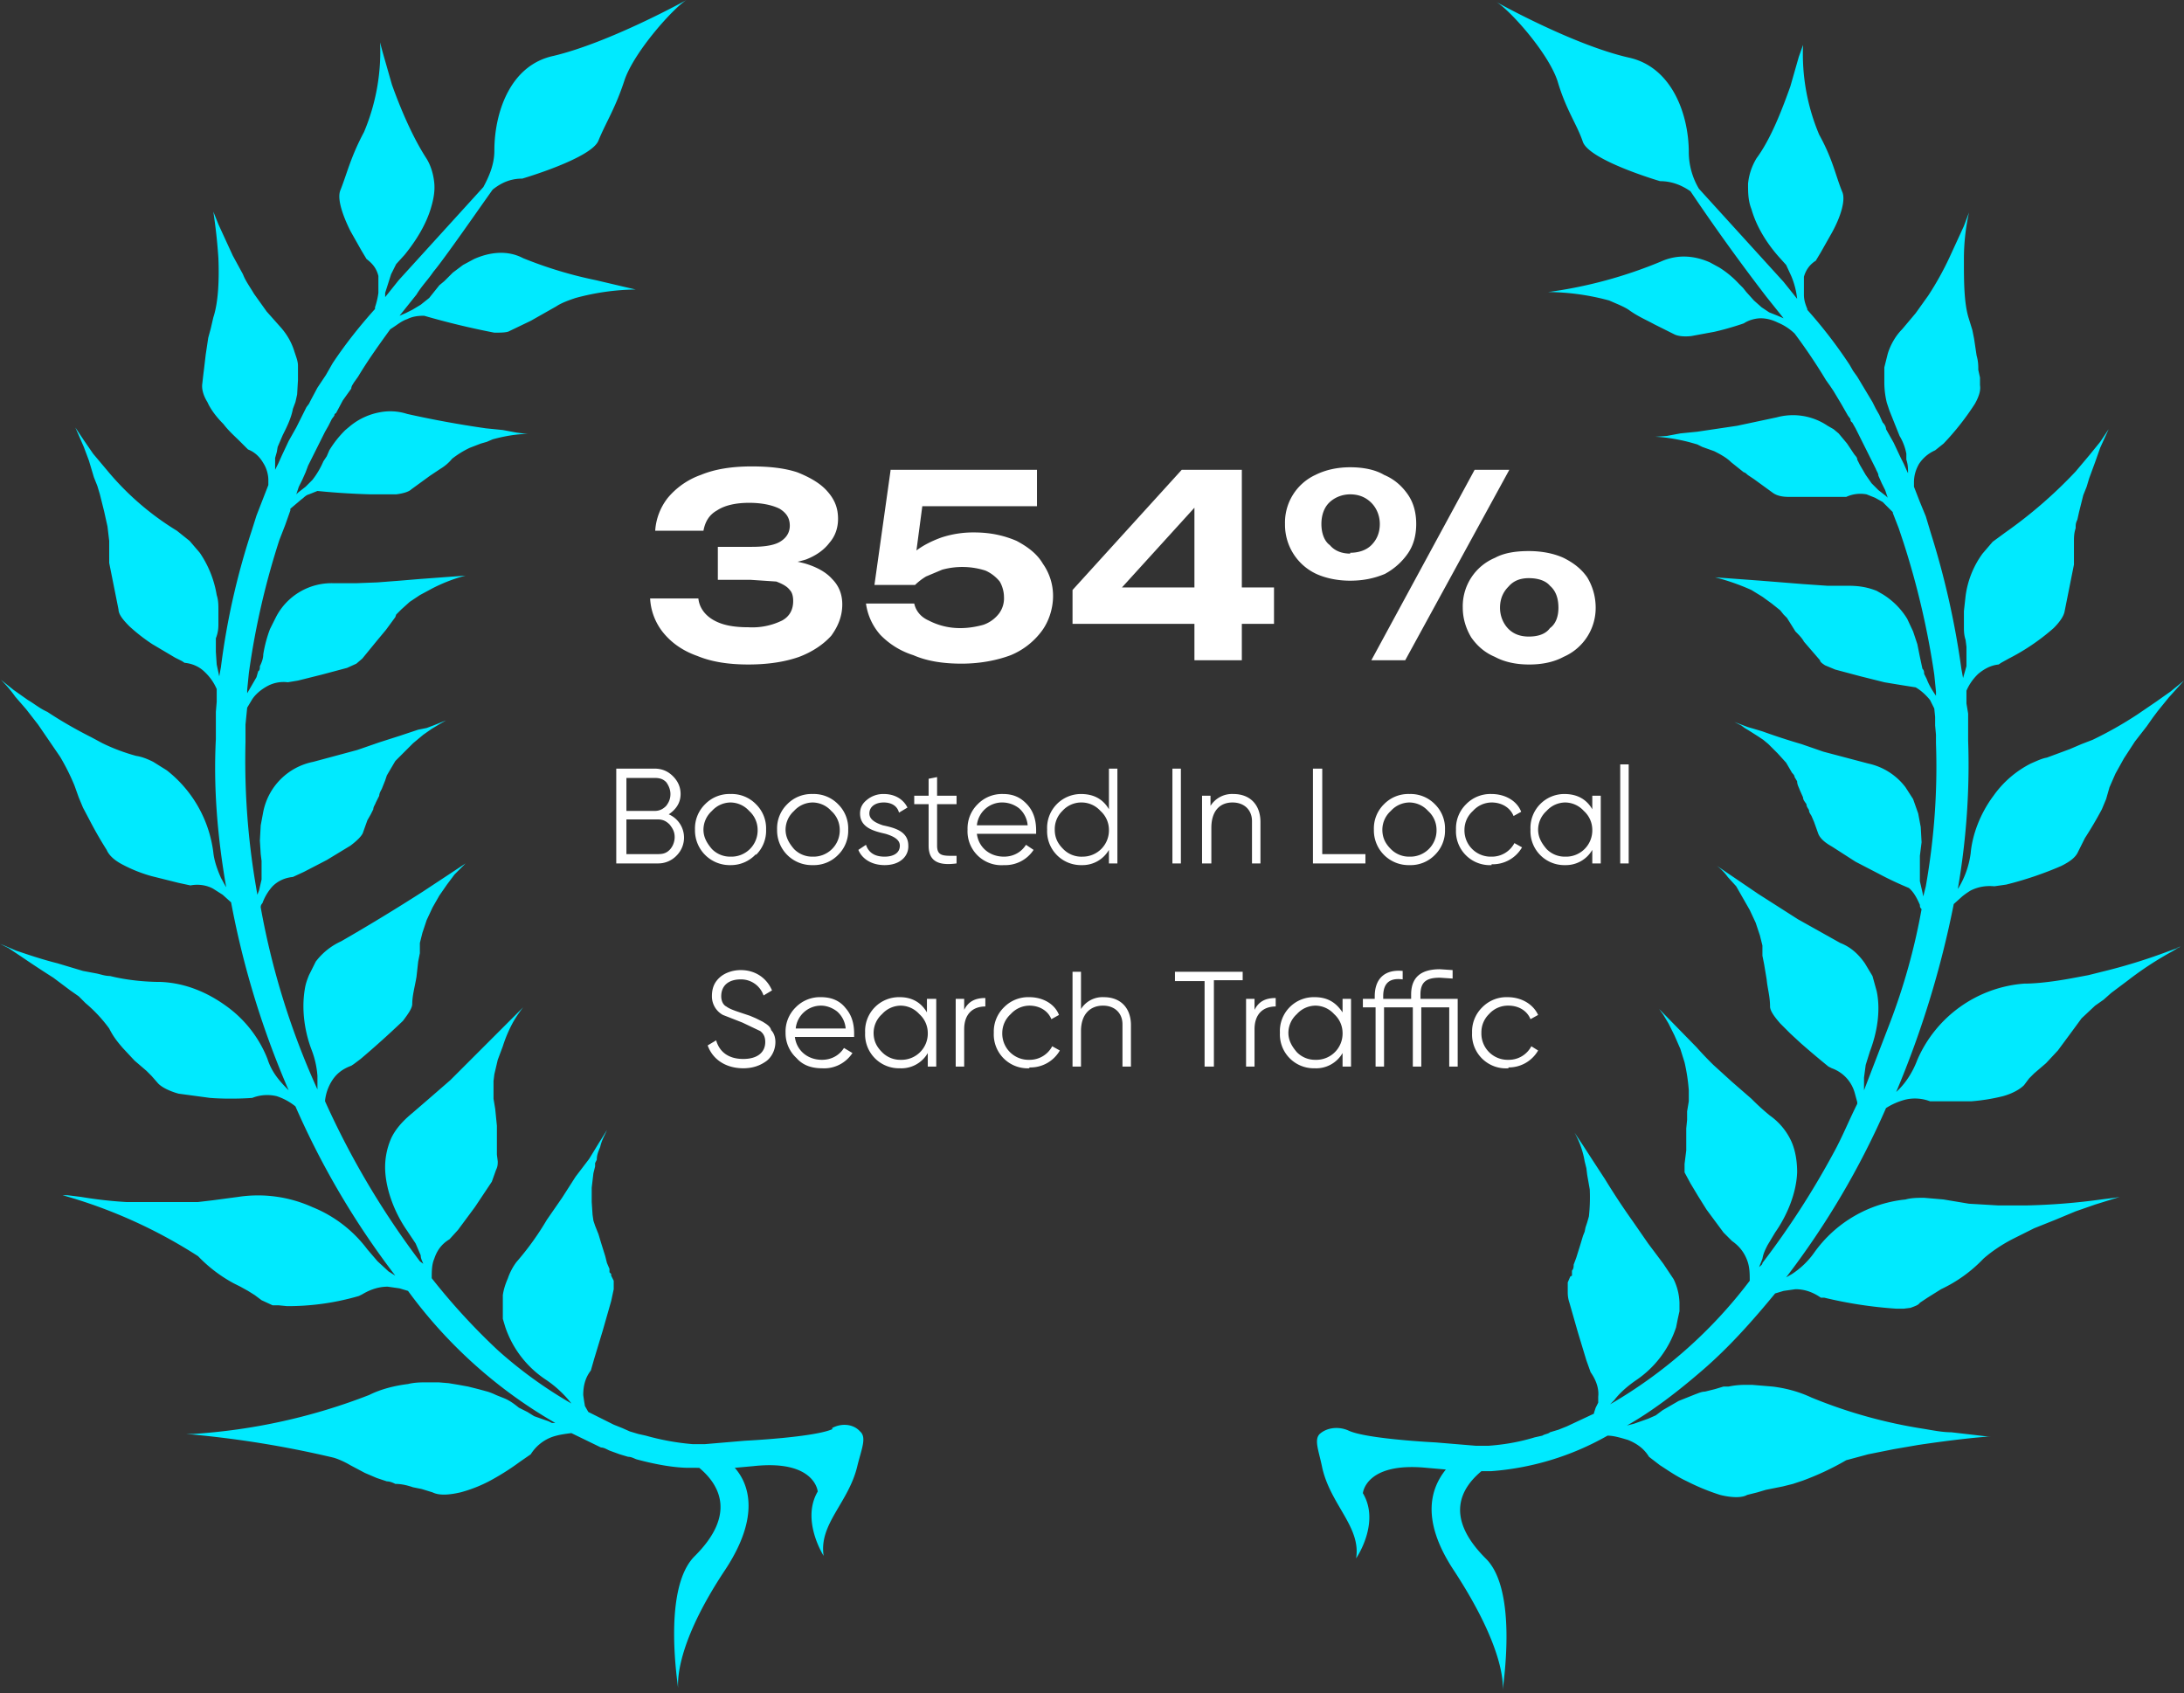 <svg xmlns="http://www.w3.org/2000/svg" width="258" height="200" fill="none"><rect width="100%" height="100%" fill="#333333" stroke="none"/><path fill="#00EAFF" d="m257.5 111.9-1.4.5a66.4 66.4 0 0 1-7.8 2.4l-1.6.4-1.6.3c-2.1.4-4.3.7-6 .7a15 15 0 0 0-12.6 9c-.6 1.6-1.5 2.9-2.5 3.8a114.4 114.4 0 0 0 6.8-22.2l1-.9a9 9 0 0 1 1-.7c.8-.4 1.7-.6 2.8-.5l1.4-.2a41.4 41.4 0 0 0 6.5-2.2c1-.5 1.7-1 2-1.7l.8-1.6a45.9 45.9 0 0 0 2-3.4l.5-1.2.4-1.4.7-1.6 1-1.8 1.3-2 1.4-1.8.7-1 .6-.8 1.3-1.6 1.8-2-1.6 1.3-1.7 1.2-2.2 1.5a45 45 0 0 1-5.3 3l-1.3.5-1.4.6-2.7 1c-.6.1-1.2.4-1.9.7a12.1 12.1 0 0 0-4.4 3.8c-1.5 2-2.5 4.5-2.7 6.8a10.6 10.6 0 0 1-1.5 4.2v-.1c1-5.8 1.4-11.7 1.2-17.4v-3.2l-.2-1.2v-1.5a6 6 0 0 1 1.4-2c.6-.5 1.4-1 2.4-1.1l.3-.2.9-.5a25.7 25.7 0 0 0 5.3-3.6c.7-.7 1.2-1.4 1.3-2l.7-3.5.2-1 .2-1V64c0-.5 0-1 .2-1.6 0-.4 0-.6.2-1l.2-.9.5-2 .4-1 .3-1 .7-1.9.6-1.7 1-2.2-1 1.5-1.3 1.6-1.6 1.9a54.2 54.2 0 0 1-8.3 7.2l-1.5 1.1-1.2 1.4a10.9 10.9 0 0 0-2 5l-.2 1.8V74c0 .5 0 1 .2 1.6l.1.8v2.3l-.4 1.4-.2-1.1a98 98 0 0 0-3.6-16l-.6-2-.7-1.7-.7-1.8V57c0-.8.2-1.5.6-2.2.4-.6 1-1.2 1.9-1.6l1-.8a31.3 31.3 0 0 0 3.7-4.7c.5-.9.7-1.6.6-2.2v-.9l-.2-.9c0-.5 0-1-.2-1.7l-.3-2-.2-1-.4-1.3c-.6-1.8-.6-4.5-.6-7a25.6 25.6 0 0 1 .6-5.6l-.6 1.6-1.7 3.7a36.1 36.1 0 0 1-2.5 4.5l-1.5 2.1-1.6 1.9c-.8.8-1.4 1.9-1.7 2.9l-.4 1.6v1.7a10 10 0 0 0 .3 2.5l.3.9 1.2 3a6.2 6.2 0 0 1 .8 2.1v.7c.2.6.2 1.1.2 1.6l-.1-.2-.4-.9-.4-.8-.8-1.7-.9-1.6c0-.3-.2-.6-.4-.8l-.4-.9-.4-.7-.2-.4-.2-.4-.9-1.5-.9-1.5-.5-.7-.4-.7a56 56 0 0 0-5-6.5v-.1c-.2-.5-.4-1-.4-1.7v-2.1c.2-.7.6-1.4 1.4-1.9l.6-1 1.3-2.3c1-1.8 1.7-3.9 1.2-4.9-.8-2-1.1-3.8-2.7-6.7A24.5 24.5 0 0 1 213 5.3l-.5 1.4-1 3.5c-1 2.8-2.3 6.2-4 8.5-.6 1-.9 2-1 3 0 1 0 2 .4 3 .6 2.1 1.8 4 3.2 5.6l.9 1 .6 1.3a9.5 9.5 0 0 1 .7 2.7l-1.6-2-10-11a8.5 8.5 0 0 1-1.2-4.3c0-4.5-2-10.1-7.1-11.2-6.6-1.5-15.7-6.6-15.7-6.6 1.5.8 6.2 6 7.3 9.4 1 3.4 2.3 5.1 3 7.2.9 2.2 9.1 4.6 9.1 4.6 1.4 0 2.6.5 3.6 1.2a244.5 244.5 0 0 0 9 12.5l2 2.5-.7-.3-1-.4-.9-.6-.9-.8-.9-1-.4-.5-.5-.5a11.3 11.3 0 0 0-2.3-1.9L202 31c-1.8-.8-3.8-1-5.8-.1a53.2 53.2 0 0 1-13.3 3.6 28.3 28.3 0 0 1 7.2 1c.9.4 1.7.7 2.3 1.1 1.1.8 2.1 1.2 3 1.7l2.4 1.2c.4.2 1.1.3 2 .2l2.7-.5c1.8-.4 3.5-1 3.5-1 .6-.4 1.4-.6 2-.6.7 0 1.4.2 2 .5a6.4 6.4 0 0 1 2 1.3c1.2 1.6 2.5 3.5 3.7 5.5l.5.7.4.6.9 1.5.8 1.4.3.4c0 .1 0 .3.2.4l.4.7.4.8.4.8.8 1.6.8 1.6c.1.3.3.5.3.8l.4.9.4.8.3.9-.2-.2-.9-.7-.8-.8-.7-1-.7-1.2-.3-.6c0-.3-.2-.4-.4-.7l-.8-1.2-1-1.2-.6-.5-.7-.4a7.3 7.3 0 0 0-6-1l-4.7 1-4.7.7-2 .2-1.6.3-1.4.1c.7 0 2.5.2 4.3.7l.7.2.6.3 1.4.5c.8.4 1.5.8 2 1.3l1.5 1.2c.2 0 .4.3.6.4l.6.4 2.2 1.6c.4.3 1 .5 1.9.5h6.8a4 4 0 0 1 2.4-.3l.5.2.5.2.9.5 1.2 1.2v.1l.7 1.8.6 1.8a96.4 96.4 0 0 1 3.6 15.5l.2 2v.5c-.4-.6-.8-1.2-1.1-2l-.3-.6c0-.2 0-.4-.2-.6l-.3-1.4-.3-1.5-.5-1.5-.7-1.5a8.8 8.8 0 0 0-2.9-2.9l-.7-.4c-1-.4-2-.6-3.3-.6h-2.5L213 69l-2.5-.2-2.5-.2-5.4-.4a26.3 26.3 0 0 1 4.3 1.5l1.3.8 1.1.8 1 .8.4.5.2.2.2.2 1 1.6c.4.4.8.8 1 1.2l1.9 2.2c0 .2.3.4.6.6l1.2.5 3 .8 2.8.7a261 261 0 0 0 3.7.6c.7.4 1.3 1 1.7 1.5l.5 1 .1 1v1l.1 1.1v1c.2 5.6-.2 11.2-1.2 16.9l-.3 1.2-.1-.5-.3-1.3v-3l.2-1.6-.1-1.8-.3-1.6-.6-1.7-.9-1.4a7.5 7.5 0 0 0-4.4-2.8l-5.3-1.4-2.6-.9a77.1 77.1 0 0 1-4.6-1.5l-1-.3-.7-.2-1.6-.6.8.4.4.3.5.3 1.1.7.6.4.6.5.5.5.6.6 1 1.1.7 1.2c.1.1.3.3.3.5l.3.5c0 .4.2.7.3 1l.4.9c0 .3.2.5.4.8 0 .3.2.5.3.7 0 .3.2.5.3.7l.3.7.5 1.4c.2.5.7 1 1.6 1.5l2.8 1.8 2.7 1.4a40.5 40.5 0 0 0 3.6 1.7c.6.5 1 1.3 1.3 2 0 .2 0 .3.2.5a74.4 74.4 0 0 1-3.8 13.6l-3 7.8v-1.5l.2-1.5.5-1.6c.8-2.1 1.3-4.7.8-7.1l-.5-1.8-.9-1.5c-.7-1-1.6-1.9-2.9-2.4l-5-2.8-4.7-3-5-3.4c.3.2.9.7 1.4 1.4l1 1.1.8 1.4.8 1.4.7 1.5.5 1.5.3 1.2v1.2l.2 1 .3 1.8c.1 1.1.4 2 .4 3.2 0 .5.5 1.2 1.2 2l1.2 1.2 1.3 1.2a118.2 118.2 0 0 0 3.2 2.7l.4.2a4.3 4.3 0 0 1 2.7 2.9l.3 1.1v.2c-1 2-1.8 4-2.8 5.8a98.1 98.1 0 0 1-8.4 13c0 .2-.2.3-.4.5l.4-1c.1-.6.3-1 .6-1.6l.9-1.5c1.4-2 2.5-4.6 2.6-7.1 0-1.3-.2-2.6-.7-3.7a7.6 7.6 0 0 0-2.5-3 27 27 0 0 1-2.2-2l-2.3-2-2.2-2a43 43 0 0 1-2-2.1l-4.4-4.5.5.7.6 1 .7 1.4.7 1.6.5 1.6a22 22 0 0 1 .5 3.3v1.3l-.2 1.2v1l-.1 1v2.6l-.1.8-.1.8v1l.7 1.3.9 1.5 1 1.6 2 2.7 1 1c1 .7 1.5 1.5 1.8 2.3.3.8.3 1.6.3 2.4a55.6 55.6 0 0 1-16.5 14.6l.5-.5c.6-.8 1.5-1.6 2.5-2.3a12.1 12.1 0 0 0 4.8-6.3l.2-1 .2-.9v-1a6.8 6.8 0 0 0-.7-2.8l-1.2-1.8-1.8-2.4-1.8-2.6a86.1 86.1 0 0 1-3.3-5l-1.5-2.3-1.1-1.7-1-1.5a10.5 10.5 0 0 1 1.2 3.4l.1.4.1.4.1.8.3 1.7a21 21 0 0 1-.1 3.2l-.2.7-.2.6-.1.5-.2.5-.3 1-.5 1.6-.3.8c0 .2 0 .5-.2.7V150.7l-.2.1-.3.7v1c0 .4 0 .8.2 1.4l1 3.5 1 3.3.5 1.4c.7 1 1 2 .9 2.9v.7l-.3.6-.2.6v.1l-3.2 1.5-1 .4-1 .3c-.2.2-.6.2-.9.4l-.9.2c-2.3.7-4.2.9-5.5 1h-1.4l-4.8-.4s-8.2-.4-10.3-1.4c-1.1-.5-2.5-.4-3.4.4-.7.7-.1 2 .3 4 1 4.4 4.6 7 4 10.7 0 0 2.9-4.2.8-7.7 0 0 .3-3.7 7.5-3l2.3.2c-1.6 2-3.2 5.7 1 12 6 9.2 5.8 13.5 5.7 14.2.1-1 1.8-12-2-15.7-4.9-4.9-2.9-8.3-.5-10.3h1.1a32.7 32.7 0 0 0 13.8-4.2c.8 0 1.7.3 2.4.5 1 .4 1.9 1 2.5 2l1.3 1c.8.5 1.9 1.3 3.2 1.9a25.7 25.7 0 0 0 3.9 1.6c1.2.3 2.5.4 3.2 0l1.2-.3 1-.3 2-.4 1.2-.3.6-.2.6-.2a32.5 32.5 0 0 0 5.1-2.4l2.6-.7 3-.6 2.9-.5c4-.6 7.7-1 8.8-1h-.6l-1.7-.2-2.6-.3c-1 0-2-.2-3.2-.4a58.2 58.2 0 0 1-13.3-3.7c-1.5-.7-3-1.1-4.6-1.3l-2.4-.2H206a9.4 9.4 0 0 0-1.8.2h-.6l-1 .3-1.2.3c-.4 0-.8.2-1.1.3l-1 .4-1 .4-1.9 1.1-.8.6-.9.4-1.7.6-.4.1-.4.1c3-1.7 6-4 9-6.6 3-2.6 5.7-5.6 8.5-9l1-.3 1.4-.2c1 0 2 .3 3 1h.4a50.6 50.6 0 0 0 8.5 1.3h.9l.8-.1c.5-.2.9-.3 1.1-.6l.9-.6.8-.5.8-.5a16.7 16.7 0 0 0 5-3.6c.9-.8 2.2-1.7 3.6-2.4l2.4-1.2 2.5-1 2.4-1 2.3-.8 2.9-.9-.6.1-1.6.2a75.9 75.9 0 0 1-8.7.7H236l-1.7-.1-1.7-.1-3-.5-2.3-.2c-.7 0-1.5 0-2.2.2a15.1 15.1 0 0 0-10.8 6.3 9.7 9.7 0 0 1-2.6 2.5l-.7.4a96.2 96.2 0 0 0 11.8-20 8 8 0 0 1 2.3-1 5 5 0 0 1 2.9.2h4.9a23 23 0 0 0 3.7-.6c1.1-.3 2-.8 2.5-1.3l.6-.8.6-.6 1.4-1.2 1.4-1.5 1.7-2.3 1.1-1.5 1.6-1.5 1-.7.9-.8 2-1.5a39.3 39.3 0 0 1 5.2-3.4l1-.6-.5.2.4-.1ZM98.4 168.8c-2.1 1-10.4 1.4-10.4 1.4l-4.7.4h-1.5a29 29 0 0 1-5.5-1l-.9-.2-1-.3-.9-.4-1-.4-3-1.5-.4-.7-.1-.6-.1-.7c0-1 .2-2 .9-2.9l.4-1.4 1-3.3 1-3.5.3-1.4v-1l-.3-.6v-.2l-.2-.2v-.4l-.3-.7-.2-.8-.5-1.6-.3-1-.2-.5-.2-.5-.2-.6-.1-.7-.1-1.5v-1.7l.2-1.7.2-.8v-.4l.2-.4c0-.6.2-1 .4-1.5.2-.9.6-1.5.8-2l-1 1.6-1.1 1.8L68 139l-1.6 2.5-1.8 2.6a33.4 33.4 0 0 1-3.6 5A7 7 0 0 0 60 151c-.3.7-.5 1.3-.6 2v2.8l.3 1a12.1 12.1 0 0 0 4.8 6.2 13 13 0 0 1 3 2.8 51.6 51.6 0 0 1-8.7-6.3A76.2 76.2 0 0 1 51 151c0-.8 0-1.6.3-2.3.3-.9.8-1.7 1.8-2.3l1-1.1 2-2.7 1-1.5 1-1.5.5-1.4c.2-.4.2-.7.2-1l-.1-.8v-3.4l-.1-1-.1-1-.2-1.2v-2.1l.1-.8.4-1.7.6-1.6a15.6 15.6 0 0 1 1.3-3 15.3 15.3 0 0 1 1.1-1.6l-4.4 4.4-2 2-2.2 2.2-2.3 2-2.2 1.9c-1.1.9-2 1.9-2.5 3a8.5 8.5 0 0 0-.7 3.7c.1 2.5 1.2 5.2 2.6 7.2l1 1.5.6 1.4c0 .4.2.7.3 1l-.4-.3a98.2 98.2 0 0 1-11.2-18.9v-.1a5.5 5.5 0 0 1 .8-2.3c.5-.8 1.2-1.4 2.3-1.8l.3-.2.8-.6a114.2 114.2 0 0 0 5-4.5c.6-.8 1.1-1.5 1.1-2 0-1 .3-2 .5-3.2l.2-1.8.2-1v-1.2l.3-1.2.5-1.5.7-1.5.8-1.4.9-1.3.9-1.2L55 102l-5 3.3a235.5 235.5 0 0 1-9.7 5.9 7.8 7.8 0 0 0-3 2.4l-.8 1.6c-.2.5-.4 1-.5 1.7-.4 2.4 0 5 .8 7.1a10.6 10.6 0 0 1 .7 3.1V128.7a90.8 90.8 0 0 1-6.7-21.5c0-.1 0-.3.2-.5a6 6 0 0 1 1.2-2c.6-.6 1.4-1 2.4-1.1l1.3-.6 2.7-1.4 2.8-1.7c.8-.6 1.4-1.2 1.5-1.6l.5-1.4.4-.7.3-.6c0-.3.2-.5.3-.8l.4-.8c0-.3.2-.6.3-.8l.4-1 .2-.6a1376.5 1376.5 0 0 1 1-1.7l1-1 .6-.6.5-.5.6-.5.6-.5 1-.7.5-.3.5-.3.7-.4-1.5.6-.8.3-1 .2-2.1.7-2.5.8-2.6.9-5.2 1.4a7.5 7.5 0 0 0-5.9 5.9l-.3 1.6-.1 1.8.1 1.6.1.8v2.2l-.3 1.3-.2.5-.2-1.2A88 88 0 0 1 29 87.7v-2.1l.1-1 .1-1 .6-1c.4-.6 1-1.1 1.7-1.5a4 4 0 0 1 2.5-.5l1.2-.2 2.8-.7 3-.8 1.1-.5.7-.6 1.8-2.2 1-1.2 1.1-1.5.1-.3.2-.2.4-.4 1-.9 1.2-.8 1.3-.7A19 19 0 0 1 55 68l-5.4.4-2.4.2-2.6.2-2.6.1h-2.5a7.4 7.4 0 0 0-6.9 4l-.7 1.4a15.3 15.3 0 0 0-.8 3c0 .5-.2 1-.4 1.4 0 .2 0 .5-.2.6l-.2.7-1.1 1.9v-.4l.2-2A91.5 91.5 0 0 1 33 63.8l.7-1.8.6-1.7v-.2l1.3-1.1c.3-.2.5-.5.9-.6l.5-.2.5-.2a86.8 86.8 0 0 0 6.3.4h3c.8-.1 1.5-.3 1.8-.6l2.2-1.6.6-.4.6-.4c.5-.3 1-.7 1.4-1.2a11 11 0 0 1 2.1-1.3l1.3-.5.7-.2.7-.3c1.8-.5 3.6-.7 4.3-.6l-1.5-.2-1.6-.3-2-.2a122 122 0 0 1-9.3-1.7 6.5 6.5 0 0 0-3.2-.2 7.7 7.7 0 0 0-3.5 1.6l-.6.5a12.3 12.3 0 0 0-1.9 2.4l-.3.7-.4.6a9.7 9.7 0 0 1-1.3 2.2l-.8.8-.9.7-.2.2.3-.9.4-.8.4-.9.3-.8.8-1.6.8-1.6.4-.8.4-.7.4-.8.3-.4c0-.1 0-.2.2-.3l.8-1.5 1-1.4c0-.3.2-.5.3-.7l.5-.7c1.2-2 2.5-3.8 3.8-5.6l.6-.4c.3-.2.8-.6 1.4-.8.6-.3 1.2-.4 2-.4a93.4 93.4 0 0 0 8.3 2c.7 0 1.5 0 1.8-.2l2.5-1.2 3-1.7c.6-.4 1.4-.7 2.3-1a28.3 28.3 0 0 1 7.1-1l-1.3-.3-3.4-.8a49 49 0 0 1-8.6-2.6c-1.9-1-4-.7-5.8.1l-1.3.7-1.2.9-1 1-.6.5a1924.2 1924.2 0 0 1-1.2 1.5l-1 .8-1 .6-.8.4-.7.3 2-2.5c.6-1 1.4-1.8 2-2.7 1.2-1.4 5.5-7.6 7-9.7 1-.8 2.1-1.3 3.5-1.3 0 0 8.2-2.4 9-4.5.9-2.2 2-3.8 3.1-7.2C75 6 79.6.9 81.1 0c0 0-9 5-15.7 6.6-5.2 1.1-7 6.8-7 11.2 0 1.6-.6 3-1.3 4.3l-10 11-1.6 2v-.5l.7-2.2.6-1.2 1-1.1c1.3-1.6 2.5-3.5 3.1-5.5.3-1 .5-2 .4-3-.1-1-.4-2.1-1-3-1.6-2.5-3-5.8-4-8.6l-1-3.5a36 36 0 0 1-.4-1.5A24.5 24.5 0 0 1 43 15.6c-1.6 3-2 4.9-2.8 6.9-.4 1 .3 3 1.2 4.8l1.3 2.3.6 1c.8.6 1.2 1.2 1.4 2v2a9 9 0 0 1-.4 1.7v.2c-1.7 1.9-3.4 4-5 6.4l-.4.7-.4.7-1 1.5-.8 1.5-.2.4-.3.4-.4.8-.4.8-.4.8-.9 1.6-.8 1.7-.4.9-.4.8v.2-1.6l.2-.7.1-.6.6-1.4c.5-1 1-2 1.2-3.1l.3-.8.2-.9.1-1.7v-1.7c0-.5-.2-1-.4-1.6-.3-1-.8-2-1.7-3l-1.6-1.8-1.5-2.1c-.4-.7-1-1.5-1.3-2.3l-1.2-2.2-1.7-3.7-.6-1.5a64 64 0 0 1 .6 5.5c.1 2.5 0 5.2-.6 7l-.3 1.3-.3 1.1-.3 2-.2 1.7-.1.8-.1.9c-.1.6.1 1.4.6 2.2.4.9 1.1 1.8 1.9 2.6.6.8 1.4 1.5 1.9 2l1 1c.8.3 1.4.9 1.8 1.6.4.6.6 1.4.6 2v.6l-.7 1.8-.7 1.8-.6 1.9a85.6 85.6 0 0 0-3.6 16l-.2 1.1-.3-1.4-.1-1.5v-1.6c.2-.5.3-1 .3-1.6V72c0-.5 0-1.1-.2-1.7a12.4 12.4 0 0 0-2-5l-1.2-1.4-1.5-1.2a33 33 0 0 1-8.3-7.2L11 53.6 9.9 52l-1-1.5 1 2.3.6 1.6.6 2 .4 1 .3 1 .5 2 .2.9.2.9.2 1.7V66.5l.2 1 .2 1L14 72c0 .6.6 1.3 1.3 2a21 21 0 0 0 2.7 2.1l2.7 1.6.8.4.3.2c1 .1 1.8.5 2.4 1.1a6 6 0 0 1 1.4 2v1.5l-.1 1.2v3.2c-.3 5.8.2 11.6 1.2 17.4v.1l-.6-1.1c-.4-.9-.8-2-.9-3a14.6 14.6 0 0 0-5.5-9.7l-1.6-1c-.6-.3-1.3-.6-2-.7a22.7 22.7 0 0 1-4-1.5l-1.3-.7c-1.8-.9-3.7-2-5.2-3-.9-.4-1.6-1-2.3-1.4l-1.7-1.2-1.5-1.2c.3.3 1 1 1.7 2l1.3 1.5.7.9.7.9 1.3 1.9 1.3 1.9a26 26 0 0 1 1.7 3.4l.5 1.4.5 1.2 1 1.9a45.8 45.8 0 0 0 1.8 3.1c.3.7 1 1.3 2 1.8a17 17 0 0 0 3.3 1.3l3.2.8 1.4.3c1-.2 2 0 2.7.4l1.1.7 1 .9a104 104 0 0 0 6.8 22.2c-1-1-2-2.1-2.5-3.7a14 14 0 0 0-4.8-6.2c-1.1-.8-2.3-1.5-3.6-2a13 13 0 0 0-4.2-.9c-1.8 0-4-.2-6-.7-.6 0-1.1-.2-1.6-.3l-1.6-.3-3-.9c-2-.5-3.7-1.1-4.9-1.5l-1.4-.6-.5-.2 1 .5 1.5 1a133.9 133.9 0 0 0 3.8 2.5l2 1.5 1 .7.8.8a17 17 0 0 1 2.8 3c.5 1 1 1.6 1.6 2.3l1.4 1.5 1.4 1.2.6.6.7.8c.4.5 1.4 1 2.5 1.3l3.7.5c2.6.2 5 0 5 0a4.8 4.8 0 0 1 2.9-.2 7 7 0 0 1 2.2 1.2 96.5 96.5 0 0 0 11.8 20l-.8-.5-1.3-1.2-1.2-1.4a15.2 15.2 0 0 0-6.5-5 15.6 15.6 0 0 0-8.8-1.2l-3 .4-1.7.2h-8.5a49.4 49.4 0 0 1-5.3-.6l-1.6-.2h-.6a58.9 58.9 0 0 1 16 7.2 17 17 0 0 0 4.2 3.2l.8.4.9.5.8.5.8.6 1.3.6h.7l1 .1a29.9 29.9 0 0 0 8.5-1.2l.4-.2c1-.6 2-.9 3-.9l1.4.2 1 .3a56.3 56.3 0 0 0 17.4 15.6h-.4l-.4-.2-1.7-.6-.8-.5-1-.5c-.5-.4-1-.8-1.7-1.1l-1-.4a7 7 0 0 0-1-.4l-1.1-.3-1.2-.3-1.1-.2-.6-.1-.6-.1-1.2-.1h-1.2c-.8 0-1.6 0-2.4.2-1.6.2-3.2.6-4.6 1.3a69.6 69.6 0 0 1-20.8 4.6H22a120.4 120.4 0 0 1 17.4 2.8c.7.2 1.5.6 2 .9l1.7.9 1.4.6.6.2.6.2c.4 0 .8.2 1 .3.8 0 1.5.2 2.1.4l1 .2 1.3.4c.8.4 2 .3 3.3 0a16.5 16.5 0 0 0 3.9-1.6 29 29 0 0 0 3.1-2l1.3-.9a5 5 0 0 1 2.4-2c.8-.3 1.6-.4 2.4-.5l3.5 1.7c.4 0 .8.3 1.1.4l1.1.4 1 .3c.4 0 .7.2 1 .3 2.6.7 4.7 1 6.2 1H82.6c2.4 2 4.4 5.5-.5 10.4-3.8 3.7-2.1 14.6-2 15.6 0-.6-.4-5 5.6-14 4.2-6.4 2.7-10.2 1.1-12l2.2-.2c7.3-.8 7.6 3 7.6 3-2 3.4.7 7.6.7 7.6-.6-3.8 3-6.3 4-10.7.5-2 1.1-3.3.3-4-.8-.9-2.2-1-3.3-.4v.1Z"></path><path fill="#fff" d="M77.4 62.7a7 7 0 0 1 1.5-3.9 9 9 0 0 1 3.9-2.7c1.7-.7 3.7-1 6-1 2.1 0 3.9.2 5.4.7 1.5.6 2.7 1.3 3.5 2.2.9 1 1.3 2 1.3 3.3 0 1-.3 2-1 2.8-.6.8-1.5 1.5-2.8 2-1.3.4-3 .7-5 .7v-.6c2-.2 3.6 0 5 .4 1.3.4 2.4 1 3.1 1.8.8.8 1.2 1.8 1.2 3 0 1.4-.5 2.6-1.3 3.7-.9 1-2.2 1.9-3.8 2.5-1.7.6-3.7.9-6 .9s-4.3-.3-6-1c-1.7-.6-3-1.5-4-2.7a7 7 0 0 1-1.6-4.1h5.7c.1 1 .7 1.9 1.7 2.5 1 .6 2.3.9 4.2.9a8 8 0 0 0 4-.8c.9-.5 1.3-1.3 1.3-2.3 0-.5-.1-1-.4-1.3-.3-.4-.8-.7-1.6-1l-3-.2h-3.9v-3.9h4c1.6 0 2.8-.2 3.5-.7.6-.4 1-1 1-1.8 0-.9-.4-1.5-1.2-2-.8-.4-2-.7-3.6-.7s-2.9.3-3.8.9c-.9.5-1.4 1.3-1.6 2.4h-5.7Zm27.8-7.2h17.3v4.3h-15.6l2.2-1.1L108 67h-1.5c.5-.7 1-1.4 1.8-2 .8-.6 1.8-1.1 2.9-1.5a12 12 0 0 1 3.9-.6c2 0 3.6.4 5 1 1.3.7 2.4 1.5 3.1 2.7a6.6 6.6 0 0 1 1.2 3.8c0 1.5-.5 3-1.3 4.1a8.7 8.7 0 0 1-3.7 2.9c-1.6.6-3.6 1-5.8 1-2.2 0-4.1-.3-5.7-1A9.3 9.3 0 0 1 104 75a7 7 0 0 1-1.7-3.7h5.7c.2.9.8 1.6 1.7 2a8 8 0 0 0 3.8.9c1 0 2-.2 2.7-.4a4 4 0 0 0 1.8-1.3 3 3 0 0 0 .6-2c0-.6-.2-1.3-.5-1.8-.4-.5-1-1-1.7-1.3a9 9 0 0 0-5.1-.1l-1.9.8a7 7 0 0 0-1.3 1h-4.8l1.9-13.5Zm41.5 0V78h-5.6V58h1.8l-12 13.2v-1.8h19.6v4.3h-23.8v-4l12.9-14.2h7.1Zm12.8 13.1c-1.5 0-2.9-.3-4-.8a6.4 6.4 0 0 1-3.7-5.9 6.2 6.2 0 0 1 3.6-5.8c1.2-.6 2.6-.9 4.1-.9 1.6 0 3 .3 4 .9 1.2.5 2.1 1.3 2.8 2.3.7 1 1 2.2 1 3.5 0 1.3-.3 2.5-1 3.5s-1.6 1.8-2.7 2.4c-1.2.5-2.5.8-4.1.8Zm0-3.3c1 0 1.9-.3 2.5-.9.6-.6 1-1.4 1-2.5 0-1-.4-1.9-1-2.5-.6-.6-1.4-1-2.5-1-1 0-1.9.4-2.5 1-.6.6-.9 1.5-.9 2.5s.3 2 1 2.5c.5.6 1.3 1 2.4 1Zm21.1 13.2c-1.5 0-2.9-.3-4-.9-1.2-.5-2.1-1.3-2.8-2.3-.6-1-1-2.2-1-3.5a6.2 6.2 0 0 1 3.8-5.9c1.1-.6 2.5-.8 4-.8 1.6 0 3 .3 4.1.8 1.2.6 2.1 1.3 2.8 2.3.6 1 1 2.2 1 3.6a6.3 6.3 0 0 1-3.8 5.8c-1.1.6-2.5.9-4 .9Zm0-3.3c1.1 0 2-.3 2.5-1 .7-.5 1-1.4 1-2.4 0-1.1-.3-2-1-2.6-.5-.6-1.4-.9-2.5-.9-1 0-1.8.3-2.4 1-.6.6-1 1.4-1 2.5 0 1 .4 1.9 1 2.5.6.6 1.4.9 2.4.9Zm-6.5-19.7h4.2L166 78H162l12.2-22.5ZM79 96.2a3 3 0 0 1 .9 4.9 3 3 0 0 1-2.2.9h-4.9V90.8h4.5c.9 0 1.6.3 2.2.9.6.6.9 1.3.9 2.1 0 1-.5 1.8-1.4 2.4Zm-1.7-4.3H74v3.9h3.3c.6 0 1-.2 1.4-.6.3-.4.5-.8.5-1.4 0-.5-.2-1-.5-1.4-.4-.4-.8-.5-1.4-.5Zm-3.3 9h3.7c.6 0 1-.1 1.4-.5.4-.4.6-1 .6-1.5 0-.6-.2-1-.6-1.5-.4-.4-.8-.6-1.4-.6H74v4.1Zm15.3 0a4 4 0 0 1-3 1.3 4.1 4.1 0 0 1-4.2-4.2 4 4 0 0 1 1.2-3 4 4 0 0 1 3-1.2 4 4 0 0 1 3 1.2 4 4 0 0 1 1.2 3 4 4 0 0 1-1.2 3Zm-5.2-.6a3 3 0 0 0 2.2.9 3.1 3.1 0 0 0 3.2-3.2 3 3 0 0 0-1-2.2 3 3 0 0 0-2.2-1 3 3 0 0 0-2.2 1 3 3 0 0 0-1 2.2c0 .9.4 1.6 1 2.3Zm14.9.7a4 4 0 0 1-3 1.2 4.1 4.1 0 0 1-4.2-4.2 4 4 0 0 1 1.2-3 4 4 0 0 1 3-1.2 4 4 0 0 1 3 1.2 4 4 0 0 1 1.2 3 4 4 0 0 1-1.2 3Zm-5.2-.7a3 3 0 0 0 2.2.9 3.1 3.1 0 0 0 3.2-3.2 3 3 0 0 0-1-2.2 3 3 0 0 0-2.2-1 3 3 0 0 0-2.2 1 3 3 0 0 0-1 2.2c0 .9.4 1.6 1 2.3Zm8.9-4.2c0 .7.7 1.1 1.6 1.4 1.4.3 3 .7 3 2.4a2 2 0 0 1-.8 1.7c-.5.4-1.2.6-2 .6-1.6 0-2.7-.8-3.1-1.8l.9-.6c.3.9 1 1.4 2.2 1.4 1 0 1.8-.4 1.8-1.3 0-.7-.7-1.1-1.7-1.4-1.3-.3-3-.7-3-2.4 0-.7.3-1.2.8-1.6a3 3 0 0 1 2-.7c1.3 0 2.3.6 2.8 1.6l-1 .6c-.2-.8-.9-1.2-1.8-1.2-1 0-1.7.5-1.7 1.3ZM113 94v1h-2.3v4.9c0 1.3.8 1.2 2.3 1.2v.9c-2.2.3-3.3-.3-3.3-2.1V95H108v-1h1.7v-2l1-.2V94h2.3Zm5.5-.2c1.2 0 2.1.4 2.9 1.3.7.8 1 1.8 1 3v.4h-7c.2 1.6 1.5 2.7 3.2 2.7 1.2 0 2.1-.6 2.6-1.4l.9.6a4 4 0 0 1-3.5 1.8 4 4 0 0 1-4.3-4.2 4 4 0 0 1 1.2-3 4 4 0 0 1 3-1.2Zm0 1a3 3 0 0 0-3.1 2.7h6a3 3 0 0 0-1-2c-.5-.4-1.2-.7-2-.7Zm12.5.8v-4.8h1V102h-1v-1.6a3.6 3.6 0 0 1-3.2 1.8 4 4 0 0 1-4.1-4.2 4 4 0 0 1 4-4.2c1.5 0 2.6.6 3.3 1.8Zm-5.4 4.7a3 3 0 0 0 2.3.9A3.1 3.1 0 0 0 131 98a3 3 0 0 0-1-2.2 3 3 0 0 0-2.2-1 3 3 0 0 0-2.3 1 3 3 0 0 0-.9 2.2c0 .9.3 1.6 1 2.3Zm12.9 1.7V90.8h1V102h-1Zm7.2-8.2c2 0 3.2 1.3 3.2 3.3v4.9h-1v-5c0-1.3-.9-2.2-2.3-2.2-1.5 0-2.5 1-2.5 3v4.2H142v-8h1v1.2a3 3 0 0 1 2.7-1.4Zm10.5-3v10.1h5.1v1.1h-6.2V90.8h1.1Zm13.3 10.2a4 4 0 0 1-3 1.2 4.1 4.1 0 0 1-4.2-4.2 4 4 0 0 1 1.2-3 4 4 0 0 1 3-1.2 4 4 0 0 1 3 1.2 4 4 0 0 1 1.2 3 4 4 0 0 1-1.2 3Zm-5.2-.7a3 3 0 0 0 2.2.9 3.1 3.1 0 0 0 3.2-3.2 3 3 0 0 0-1-2.2 3 3 0 0 0-2.2-1 3 3 0 0 0-2.2 1 3 3 0 0 0-1 2.2c0 .9.3 1.6 1 2.3Zm11.9 1.9A4 4 0 0 1 172 98a4 4 0 0 1 1.2-3 4 4 0 0 1 3-1.2c1.6 0 3 .8 3.5 2.1l-.9.5c-.4-1-1.4-1.6-2.6-1.6a3 3 0 0 0-2.2 1 3 3 0 0 0-1 2.2 3.1 3.1 0 0 0 3.2 3.2 3 3 0 0 0 2.7-1.6l.9.5a4 4 0 0 1-3.6 2Zm11.9-6.6V94h1v8h-1v-1.6a3.6 3.6 0 0 1-3.2 1.8 4 4 0 0 1-4.1-4.2 4 4 0 0 1 4-4.2c1.5 0 2.6.6 3.3 1.8Zm-5.4 4.7a3 3 0 0 0 2.2.9 3.1 3.1 0 0 0 3.2-3.2 3 3 0 0 0-1-2.2 3 3 0 0 0-2.2-1 3 3 0 0 0-2.2 1 3 3 0 0 0-1 2.2c0 .9.4 1.6 1 2.3Zm9.7 1.7h-1V90.3h1V102ZM87.8 126.2c-2 0-3.6-1-4.2-2.7l1-.6c.4 1.4 1.5 2.2 3.2 2.2 1.7 0 2.6-.8 2.6-2 0-.6-.2-1-.6-1.3l-2.1-1-2.3-.9a2.5 2.5 0 0 1-1.3-2.2c0-1 .3-1.7 1-2.3.6-.5 1.5-.8 2.4-.8 1.8 0 3.1 1 3.7 2.4l-1 .6a2.8 2.8 0 0 0-2.7-1.9c-1.4 0-2.3.7-2.3 2 0 .5.2 1 .6 1.2.4.3 1 .5 1.9.8l.9.3.7.3.8.4c.3.2.9.5 1 1 .3.3.5.8.5 1.4 0 .9-.4 1.7-1 2.2-.8.6-1.7.9-2.8.9Zm9.2-8.4c1.2 0 2.2.4 2.9 1.3.7.8 1 1.8 1 3v.4h-7c.2 1.6 1.5 2.7 3.2 2.7 1.2 0 2.1-.6 2.6-1.4l1 .6a4 4 0 0 1-3.6 1.8c-1.3 0-2.3-.4-3-1.2a4 4 0 0 1-1.3-3 4 4 0 0 1 1.2-3 4 4 0 0 1 3-1.2Zm0 1a3 3 0 0 0-3 2.7h5.9a3 3 0 0 0-1-2c-.5-.4-1.2-.7-1.9-.7Zm12.5.8V118h1.1v8h-1v-1.6a3.6 3.6 0 0 1-3.3 1.8 4 4 0 0 1-4.1-4.2 4 4 0 0 1 4.1-4.2c1.4 0 2.5.6 3.2 1.8Zm-5.3 4.7a3 3 0 0 0 2.2.9 3.1 3.1 0 0 0 3.2-3.2 3 3 0 0 0-1-2.2 3 3 0 0 0-2.2-1 3 3 0 0 0-2.2 1 3 3 0 0 0-1 2.2c0 .9.3 1.6 1 2.3Zm9.7-6.3v1.3c.5-1 1.3-1.4 2.5-1.4v1c-1.4 0-2.5.8-2.5 2.7v4.4h-1v-8h1Zm7.7 8.2a4 4 0 0 1-4.2-4.2 4 4 0 0 1 1.2-3 4 4 0 0 1 3-1.2c1.6 0 3 .8 3.5 2.1l-.9.5c-.4-1-1.4-1.6-2.6-1.6a3 3 0 0 0-2.2 1 3 3 0 0 0-1 2.2 3.1 3.1 0 0 0 3.2 3.2 3 3 0 0 0 2.7-1.6l.9.5a4 4 0 0 1-3.6 2Zm8.8-8.4c2 0 3.2 1.3 3.2 3.3v4.9h-1v-5c0-1.3-.9-2.2-2.3-2.2-1.5 0-2.6 1-2.6 3v4.2h-1v-11.2h1v4.4a3 3 0 0 1 2.7-1.4Zm8.4-3h8v1h-3.4V126h-1.1v-10.1h-3.5v-1.1Zm9.4 3.2v1.3c.5-1 1.3-1.4 2.5-1.4v1c-1.4 0-2.5.8-2.5 2.7v4.4h-1v-8h1Zm10.4 1.6V118h1v8h-1v-1.6a3.6 3.6 0 0 1-3.3 1.8 4 4 0 0 1-4.1-4.2 4 4 0 0 1 4.1-4.2c1.5 0 2.5.6 3.3 1.8Zm-5.4 4.7a3 3 0 0 0 2.2.9 3.1 3.1 0 0 0 3.2-3.2 3 3 0 0 0-1-2.2 3 3 0 0 0-2.2-1 3 3 0 0 0-2.2 1 3 3 0 0 0-1 2.2c0 .9.4 1.6 1 2.3Zm14.7-6.3h4.3v8h-1v-7h-3.3v7h-1v-7h-3.4v7h-1v-7H161v-1h1.4v-.3c0-2.1 1.2-3.2 3.3-3v1c-1.5-.2-2.3.4-2.3 2v.3h3.3v-.5c0-2 1.1-3 3.4-3l1.5.1v1l-1.5-.1c-1.6 0-2.3.5-2.3 2v.5Zm10.3 8.2a4 4 0 0 1-4.3-4.2 4 4 0 0 1 1.2-3 4 4 0 0 1 3-1.2c1.6 0 3 .8 3.6 2.1l-.9.5c-.4-1-1.4-1.6-2.6-1.6a3 3 0 0 0-2.3 1 3 3 0 0 0-.9 2.2 3.1 3.1 0 0 0 3.2 3.2 3 3 0 0 0 2.7-1.6l.8.5a4 4 0 0 1-3.5 2Z"></path></svg>